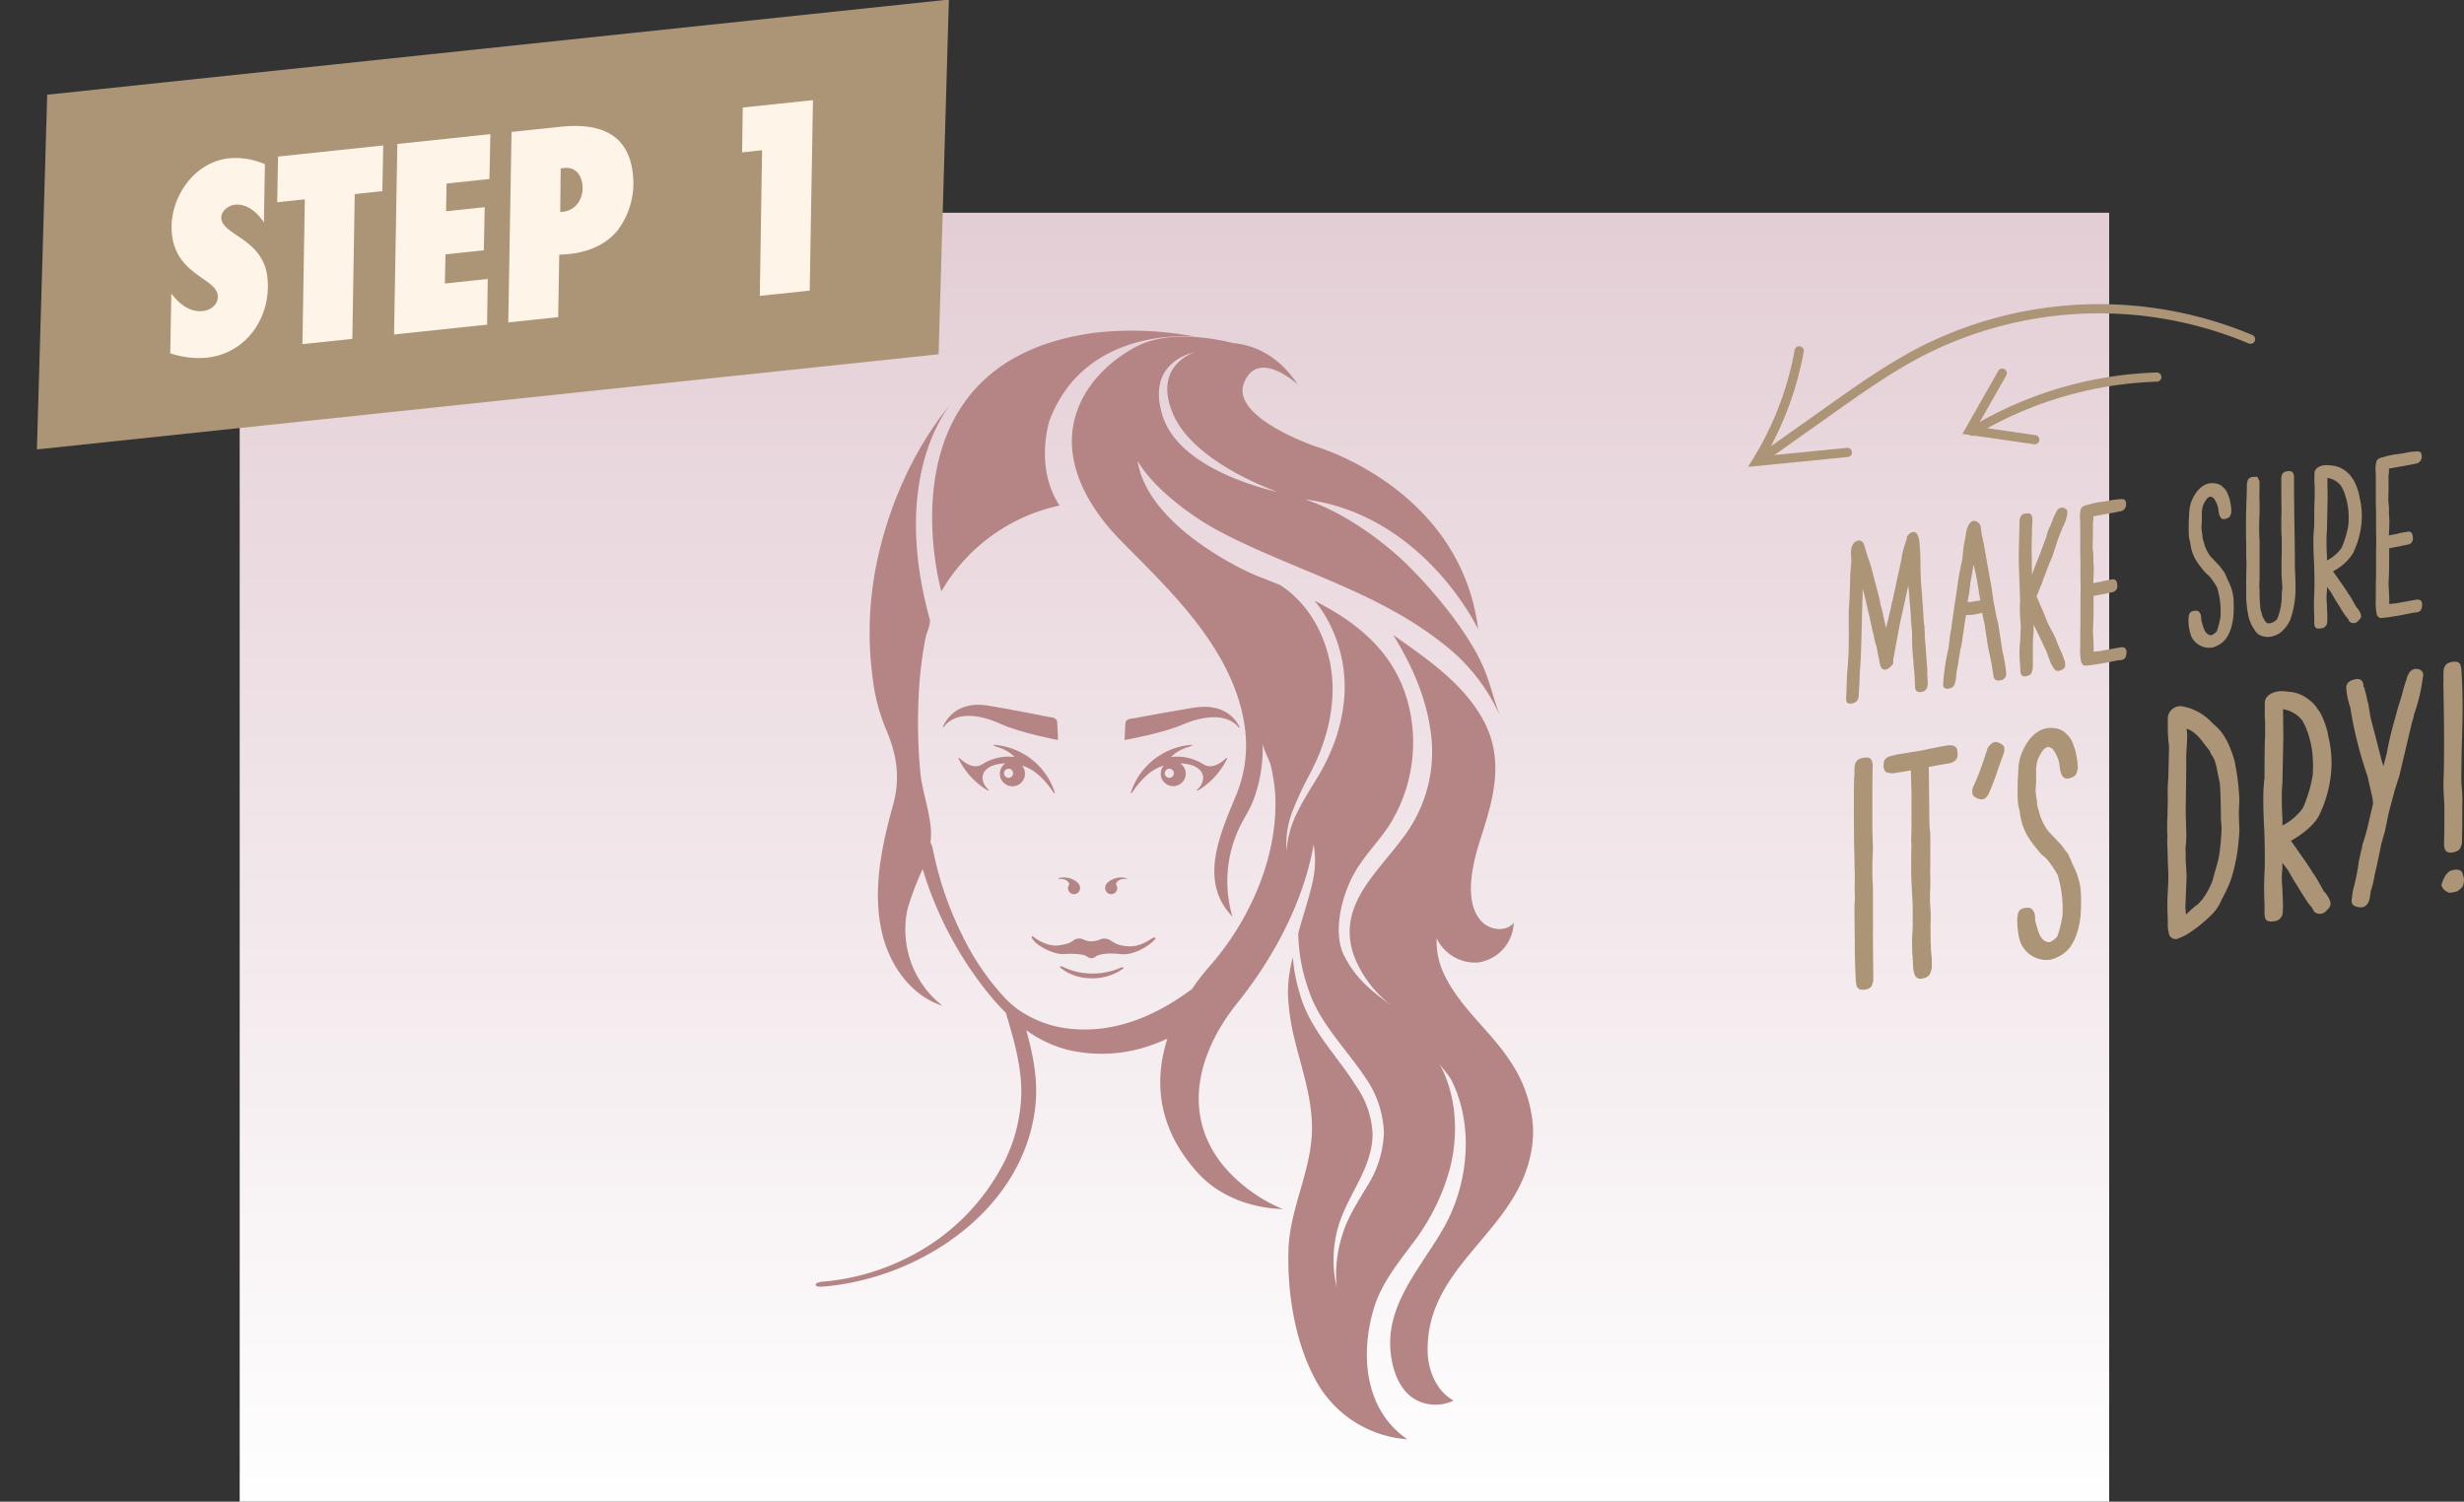 <svg xmlns="http://www.w3.org/2000/svg" xmlns:xlink="http://www.w3.org/1999/xlink" width="539.069" height="328.545" viewBox="0 0 539.069 328.545"><rect x="0" y="0" width="539.069" height="328.545" fill="#333333" stroke="none"/><defs><linearGradient id="a" x1="0.5" x2="0.5" y2="1" gradientUnits="objectBoundingBox"><stop offset="0" stop-color="#e4ced6"/><stop offset="1" stop-color="#fff"/></linearGradient><clipPath id="b"><rect width="156.965" height="242.569" fill="#b58585"/></clipPath><clipPath id="c"><rect width="156.63" height="150" transform="translate(0 0)" fill="#ac9477"/></clipPath></defs><g transform="translate(-198.56 -3626.455)"><rect width="409" height="282" transform="translate(251 3673)" opacity="0.998" fill="url(#a)"/><g transform="translate(367.086 3707.77)"><g transform="translate(9.914 -9)" clip-path="url(#b)"><path d="M52.617,102.806s.412.513.29-.076A15.164,15.164,0,0,0,40.229,92.477c-1-.127-1.061.029.387.513a8.313,8.313,0,0,1,3.533,2.1,10.614,10.614,0,0,0-6.727,1.385c-.605.357-2.251,1.69-5.323-1.129,0,0-.363-.256-.145.257a16.7,16.7,0,0,0,6.181,6.74c.173.1.657.167.076-.321s-2.55-3.336.952-4.985a8.979,8.979,0,0,1,2.942-.545,2.748,2.748,0,1,0,3.655.475A9.769,9.769,0,0,1,49.52,99.14a19.241,19.241,0,0,1,3.1,3.666m-9.85-3.161a.995.995,0,1,1,1.051-.935.995.995,0,0,1-1.051.935" transform="translate(-0.615 -1.782)" fill="#b58585"/><path d="M85.054,102.024c-.582.487-.1.426.076.321a16.692,16.692,0,0,0,6.181-6.74c.219-.513-.145-.257-.145-.257-3.073,2.819-4.717,1.486-5.322,1.129a10.614,10.614,0,0,0-6.727-1.385,8.31,8.31,0,0,1,3.532-2.1c1.449-.483,1.383-.64.387-.513A15.166,15.166,0,0,0,70.357,102.73c-.121.589.29.076.29.076a19.241,19.241,0,0,1,3.1-3.666,9.779,9.779,0,0,1,3.76-2.171,2.732,2.732,0,1,0,3.654-.475,8.979,8.979,0,0,1,2.942.545c3.5,1.649,1.534,4.5.953,4.985m-6.375-2.379a.995.995,0,1,1,1.051-.935.995.995,0,0,1-1.051.935" transform="translate(-1.356 -1.782)" fill="#b58585"/><path d="M66.523,122.3c-1.5.6-1.9,1.322-1.917,1.9a1.39,1.39,0,0,0-.015.146,1.318,1.318,0,0,0,.4.947.087.087,0,0,0,.018.014,1.316,1.316,0,0,0,1.907-1.809c.062-.226.412-1.235,2.295-1.183.333.009.065-.149.065-.149a4.573,4.573,0,0,0-2.755.132" transform="translate(-1.246 -2.353)" fill="#b58585"/><path d="M56.965,122.3a4.573,4.573,0,0,0-2.755-.132s-.268.158.065.149c1.883-.052,2.234.957,2.3,1.183a1.3,1.3,0,0,0-.317.848,1.318,1.318,0,0,0,2.223.961.054.054,0,0,0,.018-.014,1.318,1.318,0,0,0,.4-.947,1.391,1.391,0,0,0-.015-.146c-.018-.58-.421-1.3-1.917-1.9" transform="translate(-1.043 -2.353)" fill="#b58585"/><path d="M40.908,87.633c4.45,2.031,12.664,3.567,12.664,3.567s-.075-2.866-.172-3.953-1.644-1.058-1.644-1.058-5.677-1.157-13.23-2.487-9.662,3.781-10,4.269.051.346.051.346c2.7-3.472,7.88-2.715,12.331-.684" transform="translate(-0.547 -1.61)" fill="#b58585"/><path d="M93.93,88.479s.387.134.05-.327-2.442-5.266-10-4.009-13.231,2.351-13.231,2.351-1.547-.027-1.646,1-.173,3.719-.173,3.719,8.214-1.45,12.665-3.365,9.637-2.631,12.331.635" transform="translate(-1.329 -1.619)" fill="#b58585"/><path d="M67.878,142.1h0a15.176,15.176,0,0,1-7.142,1.283,14.319,14.319,0,0,1-5.694-1.49.593.593,0,0,0-.179-.051c-.186-.021-.345.044-.358.146a.143.143,0,0,0,.058.121v0a10.463,10.463,0,0,0,6.264,2.323,11.556,11.556,0,0,0,7.513-2.1h0a.156.156,0,0,0,.076-.132c-.011-.1-.171-.168-.356-.15a.558.558,0,0,0-.183.049" transform="translate(-1.051 -2.735)" fill="#b58585"/><path d="M61.365,136.221a3.416,3.416,0,0,1-1.713-.333,2.342,2.342,0,0,0-1.961-.083c-.907.507-.72.889-3.507,1.305-2.725.407-5.412-1.711-5.412-1.711-.675-.583-.705-.163-.369.355,1.086,1.679,4.854,3.41,6.79,3.273,2.036-.144,4.463.008,5.1.525a1.785,1.785,0,0,0,1.054.39h0a1.777,1.777,0,0,0,.824-.352c.646-.507,2.609-.889,5.428-.556,3.043.358,6.459-1.918,7.7-3.352,0,0,.021-.535-.773-.079-1.274.734-3.112,2.132-6.1,1.627a6.135,6.135,0,0,1-2.939-1.182,2.574,2.574,0,0,0-2.392-.2,4.413,4.413,0,0,1-1.737.379" transform="translate(-0.929 -2.605)" fill="#b58585"/><path d="M28.008,57.074a39.431,39.431,0,0,1,25.864-18.78c-5.6-8.546-2.171-18.672-2.171-18.672C59.657-1.3,83.523,1.354,83.523,1.354A72.9,72.9,0,0,0,61.72.471c-48.088,6.324-33.711,56.6-33.711,56.6" transform="translate(-0.501 0)" fill="#b58585"/><path d="M31.043,15.256a14.072,14.072,0,0,0-.971,1.167c.284-.344.563-.694.853-1.032q.057-.069.118-.135" transform="translate(-0.58 -0.294)" fill="#b58585"/><path d="M156.938,174.15a29.077,29.077,0,0,0-5.093-14.436c-4.228-6.405-10.376-11.144-13.945-18.054a16.8,16.8,0,0,1-2.035-8.648,9.38,9.38,0,0,0,9.069,5.279,9.116,9.116,0,0,0,7.8-8.7c-1.6,2.035-5.034,1.682-6.88-.135-4.382-4.313-1.976-13.3-.354-18.325,3-9.308,5.385-17.85.025-26.831-4.5-7.537-12.117-12.716-19.156-17.657,3.876,6.244,6.964,13.09,8.072,20.355a30.93,30.93,0,0,1-6.1,24.208c-5.842,7.874-14.37,14.855-10.55,25.665a24.953,24.953,0,0,0,9.393,11.678c-4.79-3.39-8.856-6.329-11.566-11.779-2.492-5.012-.586-12.583,1.875-17.348,2.089-4.042,5.327-7.162,7.836-10.88a33.993,33.993,0,0,0,4.932-23.973c-2.128-12.833-10.677-20.121-21.106-25.424a25.99,25.99,0,0,1,2.527,3.629,30.6,30.6,0,0,1,3.95,17.865,37.86,37.86,0,0,1-1.937,8.96,44.219,44.219,0,0,1-3.909,8.2l-.4.643c-.022.066-.035.127-.056.193,0-.029,0-.059-.009-.089-1.4,2.278-2.789,4.531-3.942,6.9a21.749,21.749,0,0,0-2.344,8.42,19.715,19.715,0,0,1,1.358-8.836,70.986,70.986,0,0,1,3.813-8.118c.218-.416.419-.84.625-1.261-.063-.3-.134-.6-.2-.906.07.29.157.578.222.87a43.157,43.157,0,0,0,2.647-6.73,35.424,35.424,0,0,0,1.539-8.44,29.6,29.6,0,0,0-3.66-16.354,25.023,25.023,0,0,0-5.275-6.533,21.155,21.155,0,0,0-2.5-1.852c-1.552-.64-3.121-1.261-4.693-1.866C92.821,52.26,72.627,42.5,70.44,28.563c4,6.772,13.1,12.848,17.659,15.266,16.162,8.569,34.381,13.044,48.951,24.557a40.846,40.846,0,0,1,12.786,16.187c-1.373-3.354-2.041-6.666-3.446-10.175-3.628-9.057-13.845-20.571-19.457-25.454-5.719-4.974-12.6-9.529-19.84-11.985C133.149,40.345,144.954,65.4,144.954,65.4c-3.863-30.774-35.287-39.916-35.287-39.916s-19-6.372-15.937-14.02,11.751.365,11.751.365C101.62,5.96,96.5,3.252,91.445,2.787,85.3,1.3,76.46.18,70.034,3.608c-5.85,3.122-11.511,8.513-13.36,15.771-2.6,10.214,3.577,19.949,9.942,26.442,4.909,5.009,9.954,9.9,14.455,15.289,6.1,7.3,11.456,15.9,12.792,25.485a28.408,28.408,0,0,1-1.738,14.773c-3.4,8.364-8.575,19.007-.942,26.867a27.357,27.357,0,0,1,1.772-19.941c.831-1.646,1.829-3.206,2.572-4.893a32.044,32.044,0,0,0,2.259-13.247c.026,1.345,1.6,3.9,1.9,5.456a45.053,45.053,0,0,1,.811,5.2c1.025,14.113-5.729,28.549-14.246,38.238a47.749,47.749,0,0,0-3.907,5.045c-7.575,5.657-16.45,9.6-26.126,8.737a23.99,23.99,0,0,1-11.461-3.941.634.634,0,0,0-.09-.056,20.791,20.791,0,0,1-3.192-2.714,55.721,55.721,0,0,1-9.44-13.872,74.872,74.872,0,0,1-6.409-18.852,4.967,4.967,0,0,0-.505-1.353c0-.025.012-.051.015-.078a14.953,14.953,0,0,0,.015-3.481c-.393-3.921-1.906-8.081-2.244-11.843A116.629,116.629,0,0,1,22.6,78.863a87.7,87.7,0,0,1,1.463-11.675c.17-.848,1.162-3.065.929-3.906-7.748-27.969,1.382-43.026,4.5-47.125-8.077,9.815-13.564,22.356-16.117,34.68a75.164,75.164,0,0,0-.931,24.939,41.81,41.81,0,0,0,2.962,11.514c2.4,5.549,3.164,10.717,1.519,16.613-2.481,8.9-4.511,18.527-2.443,27.728,1.6,7.113,6.327,13.922,13.277,16.124a21.1,21.1,0,0,1-7.605-21.327,63.955,63.955,0,0,1,3.264-8.592A79.879,79.879,0,0,0,38.544,145.97q1.5,1.774,3.123,3.375a.189.189,0,0,0,0,.112c1.676,5.648,3.383,11.415,3.328,17.364a35.082,35.082,0,0,1-3.559,14.77,47.253,47.253,0,0,1-22.066,21.633,50.014,50.014,0,0,1-17.789,4.89c-.32.026-1.631.2-1.575.716s1.428.383,1.691.362c21.352-1.763,44.058-16.946,46.4-39.718.574-5.585-.539-11.023-2.011-16.369a26.812,26.812,0,0,0,8.907,4.252A32.277,32.277,0,0,0,73.8,156.247c1.077-.38,2.125-.821,3.16-1.288-2.693,8.378-2.747,19.023,6.7,29.412,4.627,5.09,11.68,7.684,18.555,7.869a34.148,34.148,0,0,1-12.9-9.354c-9.446-11.412-5.577-25.147,2.946-35.732,7.63-9.478,14.48-21.889,16.688-34.678a20.518,20.518,0,0,1,.094,6.54c-.743,4.405-2.348,8.595-3.451,12.911a38.56,38.56,0,0,0,2.259,12.346c2.412,7.379,8.179,12.789,12.687,19.592a22.209,22.209,0,0,1,3.789,11.815,23.357,23.357,0,0,1-3.765,11.706c-2.028,3.446-4.171,6.681-5.287,10.386a28.479,28.479,0,0,0-1.283,11.567,26.553,26.553,0,0,1,0-11.923c.907-3.985,2.983-7.562,4.731-11.028,1.774-3.473,3.16-7.012,3.128-10.707a19.728,19.728,0,0,0-3.613-10.365c-3.951-6.434-10.192-12.319-12.362-20.384a36.641,36.641,0,0,1-1.469-7.786,29.775,29.775,0,0,0-1.073,8.034,48.8,48.8,0,0,0,1.382,9.646c1.609,6.719,4.057,13.39,3.868,20.393-.239,8.9-4.81,16.849-5.127,25.77-.346,9.74,1.533,21.3,6.571,29.768A24.733,24.733,0,0,0,129.466,242.6c-9.326-6.337-10.326-18.381-7.423-28.365,1.671-5.751,5.394-10.167,8.858-14.875a46.812,46.812,0,0,0,7.894-16.116c1.948-7.692,1.386-16.176-2.474-23.109.813,1.461,2.161,2.61,2.931,4.2,4.769,9.824,3.53,22.329-1.667,31.689-4.883,8.794-12.979,16.877-11.768,27.737.429,3.843,1.926,8.262,5.521,10.216a9.089,9.089,0,0,0,8.238.154c-3.734-2.038-5.6-6.517-5.679-10.769-.328-17.755,17.351-25.2,21.951-40.777.093-.317.185-.634.267-.954a26.625,26.625,0,0,0,.677-3.518,23.868,23.868,0,0,0,.146-3.954M82.909,4.784s-9.337,2.825-4.668,13.6S101.1,35.335,101.1,35.335,80.012,31.1,75.987,18.912,82.909,4.784,82.909,4.784" transform="translate(0 -0.026)" fill="#b58585"/></g></g><g transform="translate(425 3801)"><g transform="translate(156 -108)" clip-path="url(#c)"><path d="M20.943,53.615c-.752,1.062-2.638,2.546-3.016-.643-.09-.645-.28-1.229-.376-1.872l-.044-.368v.141l-.189-1.005a15.428,15.428,0,0,1-.611-2.443c-.1-.364-.237-.953-.33-1.313l-.567-2.642c-.187-.818-.424-1.719-.613-2.632v.046l-.284-1.273-.609-2.4-.189,6.578c0,1.13-.095,3.217-.095,4.347l-.141,4.074c-.048.857-.1,1.854-.189,2.761-.048.857-.095,1.759-.095,2.512l-.189,3.091A1.6,1.6,0,0,1,11.9,62.28c-1.363.314-1.223-.887-1.223-1.076v-.515a2.381,2.381,0,0,0,.046-.245v-.235c.046-1.657.095-3.642.235-5.313,0-.376.095-.816.095-1.239.095-1.524.189-3,.189-4.46v-.845c0-.565.048-1.327,0-1.838v-4.1a7.3,7.3,0,0,1,.048-1c0-.284.046-.525.046-.76l.092-1.757c0-.519.048-1.14.048-1.611.046-1.044.092-2.182.092-3.171l.1-1.428a9.143,9.143,0,0,0,.092-1,8.355,8.355,0,0,0,0-1.554v.048a6.753,6.753,0,0,1,0-1.367c0-.189.048-.384.048-.479a4.326,4.326,0,0,1,.376-.907c.708-1.009,2.025-1.128,2.4.129l.943,3.05a17.785,17.785,0,0,1,.708,2.194l1.79,6.871v-.048l.095.692.095.456a17.42,17.42,0,0,1,.565,2.264c.189.865.422,1.908.66,2.813a7.649,7.649,0,0,1,.33-1.56l.754-3.229a2.282,2.282,0,0,1,.141-.684l.189-.784,1.977-9.125v-.282l.141-.684a21.961,21.961,0,0,1,.943-3.073c0-.235.046-.525.046-.619l.567-.7c1.365-.786,1.788-.006,2.117,1.4a50.59,50.59,0,0,1,.284,5.982l.046,1.689c.048,1.215.143,2.944.284,4.144l.095,1.54c.092.784.143,1.86.189,2.654l.095,1.868c.046.181.092.738.139.826l.1,1.914v.849l.141,1.436.424,5.819a2.783,2.783,0,0,0,0,.895c0,.33.048.935.048,1.265,0,.095.044.183.044.277v-.143c0,1.647-.471,2-1.225,2.222-.989.253-1.506-.181-1.552-.927l-.095-2.1c0-.235-.048-.513-.048-.7a4.855,4.855,0,0,0-.048-.839,20.185,20.185,0,0,1-.187-2.371,39.22,39.22,0,0,1-.282-4.193V46.682l-.048-.227v-.235c-.141-1.343-.235-3.26-.33-4.611l-.187-2.087L24.287,36.5c-.33,1.325-.611,2.642-.847,3.764l-.9,4.052-.187.879L21.18,51.6a1.274,1.274,0,0,1-.1.487,3.818,3.818,0,0,0-.092.579Z" transform="translate(10.787 25.065)" fill="#ac9477"/><path d="M30.532,31.01c.095.645.235,1.142.284,1.653l.471,2.606L31.8,38.06l.473,3.362v-.046l.658,3.424v-.046l.33,1.265.426,2.757.424,2.759.139.824a30.422,30.422,0,0,1,.708,4.032,1.692,1.692,0,0,1,.046.46,1.394,1.394,0,0,1-1.317,1.627,1.1,1.1,0,0,1-1.414-.668L31.8,54.732l-.658-3.1-.284-1.6c0-.143-.046-.231-.046-.324v-.095c-.143-.967-.378-2.2-.471-3.221-.237-1.136-.378-1.492-.567-2.687-.613.145-1.176.284-1.743.376a9.175,9.175,0,0,1-1.223.1,1.962,1.962,0,0,1-.565,0c-.143.963-.33,1.794-.426,2.753l-.33,2.123a14.675,14.675,0,0,1-.563,2.918v.33l-.141.635-.33,2.266v-.046c-.143.728-.284,1.412-.284,1.412l-.095.957v.33c-.235,1.261-.332,2.172-1.506,2.409-.754.169-1.508.006-1.321-1.249.048-.243-.046-.46.048-.712v-.095A52.482,52.482,0,0,1,22.476,51.1l-.046.1.284-2.447.33-1.844c0-.141.046-.384.046-.525l.517-3.616.567-3.718c.141-1.013.328-2.22.471-3.28.092-.533.284-1.317.519-2.672l.282-1.178.1-1.19a30.085,30.085,0,0,1,.609-3.821c.1-1.192.521-3.05,1.743-3.342A1.7,1.7,0,0,1,29.4,24.694l.235,1.657.471,2.28.424,2.333Zm-1.508,8.064-.046-.416c-.189-1.054-.376-2.294-.613-3.388l-.471-2.136-.706,4.022L26.9,39.51c-.092.531-.092.342-.33,1.842.284-.046.426.026.66-.012L29.355,41Z" transform="translate(21.453 23.82)" fill="#ac9477"/><path d="M35.311,53.143a12.388,12.388,0,0,1-.754-1.575l.095.125-.424-.778-.567-1.18-.941-2.013c0,.987-.046,2.031-.141,2.988,0,.328-.048.666-.048,1v5.182a2.805,2.805,0,0,1-.141.917c-.187.738-.284.941-1.225,1.186-.895.239-1.271-.217-1.365-.955,0-.611-.046-1.263-.1-1.824-.046-.746-.09-1.587-.09-2.339a20.187,20.187,0,0,1,.141-2.469v.09l.141-3.318a12.19,12.19,0,0,0-.095-1.3,13.29,13.29,0,0,1-.046-1.359,4.674,4.674,0,0,1-.05-.887,14.391,14.391,0,0,1,.05-2.035l-.284-7.818c-.046-1.641,0-3.768.046-5.423.046-1.281.1-3.266.1-4.49.233-.837.376-1.333,1.412-1.452,1.082-.129,1.365.3,1.414,1.325v.189c0,.33-.048.808-.048,1.138a8.332,8.332,0,0,0-.046,1.044l-.095,4.255c0,.517.046.981.046,1.406v1.552l.048,2.489c.706-1.951,1.084-3,1.46-3.768l1.317-3.557a9.74,9.74,0,0,0,.473-1.394,9.3,9.3,0,0,1,.849-2.162c.187-.5.517-1.263.66-1.755l.233-.462a.891.891,0,0,0,.1-.157c.471-1.112,1.036-1.721,2.025-1.267.754.348.565.567.613,1.219A9.625,9.625,0,0,1,38.985,26.6l-.143.4c-.141.352-.328.855-.611,1.512l-.235.65c-.237.744-.754,2.288-.991,3.034A14.2,14.2,0,0,1,36.3,34a3.815,3.815,0,0,1-.189.408l-.941,2.506a14.244,14.244,0,0,0-.519,1.4c-.284.8-.662,1.566-.941,2.365v.048l-.378.814.8,1.848.235.527.66,1.542.235.575c0,.046.048.086.048.181a27.871,27.871,0,0,0,1.46,3.061,12.509,12.509,0,0,1,.8,1.613l.235.67.941,2.2.143.259.282.8a5.4,5.4,0,0,1,.424,1.343c-.048.668.189,1.005-.658,1.426-.9.475-1.508.384-1.981-.531l-.517-.9L35.5,53.581Z" transform="translate(29.77 22.373)" fill="#ac9477"/><path d="M46.206,22.453a1.477,1.477,0,0,1-1.321,1.438l-1.084.221-4.758.863A4.921,4.921,0,0,1,39,26.159a2.51,2.51,0,0,0-.048.571V29.18c0,.565,0,1.178-.046,1.8v.141a9.919,9.919,0,0,0,.046,1.357,9.617,9.617,0,0,1,.093,1.587v.473c0,.328.1,1.536.1,2.055s-.048,1.184-.048,1.749a11.471,11.471,0,0,0-.048,1.235l.1-.016,1.743-.328c.141-.022.141-.07.235-.086.66-.153,1.79-.336,2.26-.41.754.066.849.712.895,1.313A1.327,1.327,0,0,1,43.1,41.6c-.284.046-.989.207-1.792.384-.706.115-1.6.306-2.214.4v.8c0,2.214,0,4.569-.141,6.853v.33c0,.141.048.273.048.368,0,.473.044.841.044,1.219a23.139,23.139,0,0,1,.048,2.628l1.365-.125,4.665-.847c.422.026,1.13.006,1.176.941,0,1.647-.611,1.842-1.6,1.906-.66.058-1.367.267-2.119.388-.754.169-1.838.344-2.544.458a23.593,23.593,0,0,1-2.592.324c-.563.09-.66-.177-1.036-.633a12.979,12.979,0,0,1-.235-3.543V51.2c0-.66,0-1.082.048-2.6V43.374c0-.849.046-1.846.046-3.117-.046-.557-.046-3.618-.046-5.031v-.989c0-.565-.048-.933-.048-1.265V26.189a8.272,8.272,0,0,1,.048-2.409c.141-.635.187-.877,1.13-1.217l.66-.153a14.907,14.907,0,0,1,2.874-.605c.282-.046,1.552-.2,1.838-.3a12.882,12.882,0,0,1,2.684-.292c.8.014.8.812.8,1.237" transform="translate(36.491 21.444)" fill="#ac9477"/><path d="M54.238,51.553a19.657,19.657,0,0,0,.708-3.034v-.235a18.221,18.221,0,0,0-.754-5.954,16.527,16.527,0,0,0-1.6-2.379c0-.046-.143-.119-.143-.119-.048-.135-.378-.364-.66-.6a10.92,10.92,0,0,1-.849-.991,14.887,14.887,0,0,1-1.506-2.113,9.338,9.338,0,0,1-1.13-3.632,11.547,11.547,0,0,1-.284-1.367,19.782,19.782,0,0,1-.046-2.395v-.611c0-.424.046-1.09.094-1.711v-.376a8.818,8.818,0,0,1,.424-2.377c1.084-2.813,2.685-3.919,4-4.13a4.077,4.077,0,0,1,2.027.191,2.558,2.558,0,0,1,1.034.726l-.093-.078.284.235a3.768,3.768,0,0,1,.893,1.6,4.436,4.436,0,0,1,.38,1.211l.092.5.095.5.092.975v.517c-.187.36-.092,1.052-1.082,1.305-1.365.6-1.649-.913-1.743-1.884a4.913,4.913,0,0,0-.565-1.8,3.939,3.939,0,0,0-.519-.808c-.328-.183-.565-.334-.706-.31a2.228,2.228,0,0,0-.662.388,7.98,7.98,0,0,0-.939,1.611,1.427,1.427,0,0,0-.048.243,5.412,5.412,0,0,0-.189,1.679v1.414l-.092,1.522.046.414c.046.275.095.788.141,1.015l.048.086a2.769,2.769,0,0,0,.095.975l.282.987a8.218,8.218,0,0,0,1.46,2.874l.1.08,1.93,2.045-.048-.04.378.5.33.465.187.205a2.6,2.6,0,0,1,.282.567l.237.481.189.535a12.02,12.02,0,0,1,1.271,3.515,15.408,15.408,0,0,1,.141,2.192c0,.658,0,1.412-.046,1.987-.094,1.8-.708,4.633-2.26,6.016a5.806,5.806,0,0,1-2.4,1.281,4.342,4.342,0,0,1-4.43-2.158v.048a9.929,9.929,0,0,1-.754-4.356c0-.095.05-.243.05-.336.094-.816.422-1.152,1.317-1.249.849-.088.989.263,1.273.736a4.646,4.646,0,0,1,.141,1.249,1.991,1.991,0,0,0,.141.5l.095.454-.046-.273c.374,1.492.847,2.689,2.071,2.68a3.712,3.712,0,0,0,1.132-.843Z" transform="translate(48.432 19.687)" fill="#ac9477"/><path d="M63.217,18.193c1.082-.127,1.317.211,1.462,1.082,0,3.533.044,7.3.09,10.772.05,2.017.095,5.966.095,7.943,0,.754,0,1.462.048,2.254.048,1.03.095,2.105.095,3.139a20.814,20.814,0,0,1-1.13,7.247,7.6,7.6,0,0,1-2.214,2.9,5.172,5.172,0,0,1-2.121.859,3.939,3.939,0,0,1-2.4-.364,2.9,2.9,0,0,1-1.086-1.1l.05.038a8.527,8.527,0,0,1-1.319-2.707,22.8,22.8,0,0,1-.567-5.562V43.664c0-.66-.044-1.454,0-2.121,0-.847.048-1.985.048-2.785a9.065,9.065,0,0,0-.048-1.593v-3.3l-.044-1.311V31.05c0-1.508,0-3.157.044-4.673.048-1.7.143-3.553.143-5.25.141-1.1.284-1.645,1.649-1.723.895-.1.8.388.941.645a1.342,1.342,0,0,1,.189.82l-.048,3.067c.048.513.048,1.456.048,2.065v1.273c0,.378-.048.808-.048,1.233-.044.9-.044,1.8-.044,2.739,0,.706.044,1.357.092,2.2v8.621c0,.141-.048.336-.048.477v1.084c0,.189.048.324.048.416a36.034,36.034,0,0,0,.187,4.162c0,.141.05.275.05.368l.092.316a3.435,3.435,0,0,1,.235.81l-.046-.135a2.958,2.958,0,0,0,.282.66,3.938,3.938,0,0,0,.8,1.19,1.835,1.835,0,0,0,.849.006,3.551,3.551,0,0,0,1.273-.724l.187-.314a13.769,13.769,0,0,0,.943-5.522l.141-1.106v-.095c0-.095-.046-.275-.046-.463,0-.235-.048-.652-.048-1.028-.046-.605-.095-1.353-.095-1.87v-1.46c0-1.084,0-1.93.048-2.5V32.8a26.858,26.858,0,0,1-.095-2.857c0-.943,0-1.977.046-3.022-.046-1.969-.046-5.172-.046-7.01,0-.987.282-1.6,1.319-1.719" transform="translate(54.762 18.364)" fill="#ac9477"/><path d="M63.485,17.625a3.114,3.114,0,0,1,1.319-.072c.33-.006.7.076.987.076a5.746,5.746,0,0,1,3.061,1.438,4.255,4.255,0,0,1,1.086,1.239c.093.076.235.338.33.416a12.6,12.6,0,0,1,1.365,3.971,17.6,17.6,0,0,1,.473,3.881c0,.611-.05,1.327-.1,1.8A19.141,19.141,0,0,1,70.125,36.9a11.4,11.4,0,0,1-4.333,3.855l.754,1.056.376.551,1.367,1.949.752,1.148-.046.008a10.853,10.853,0,0,1,1.084,1.663l.66,1.164a1.07,1.07,0,0,0,.374.5,6.751,6.751,0,0,1,.664,1.072c.33.7.187,1.146-.473,1.725a1.291,1.291,0,0,1-1.932.121l-.33-.605-.28-.332-.332-.416c-.706-1.064-1.225-1.924-1.93-3.081v.048l-1.132-1.938.048.038-.754-1.007-.187-.251v.8c-.05.571-.095,1.052-.095,1.522,0,.613.044,1.124.095,1.681,0,.752.093,1.963.093,3.046a1.252,1.252,0,0,0-.046.43,1.436,1.436,0,0,1-1.414,1.595c-1.084.175-1.367-.205-1.414-1.138V50.693c0-.376-.046-.841-.046-1.452-.048-1.168,0-2.5.046-3.634.046-.9.046-1.657.046-2.459,0-1.458-.046-2.912-.093-4.364,0-.282-.048-.509-.048-.792-.046-.983-.092-2.433-.092-3.424a24.677,24.677,0,0,1,.092-2.652,5.012,5.012,0,0,1,.095-.863v-.048c0-1.6,0-3.672.046-5.564,0-.235.05-.762.05-1.044V22.278a16.4,16.4,0,0,1-.05-2.206v-.754c0-1.082,1.178-1.6,1.745-1.693m1.082,2.7.046,4.418-.139,7.135a1.262,1.262,0,0,0-.05.338c0,.378-.044.857-.044,1.184v1.7c0,.141.044,1.309.095,2.339v.943A8.828,8.828,0,0,0,67.627,35.7a20.208,20.208,0,0,0,1.556-5.244c0-.284.048-1.09.048-1.42,0-.378-.048-.794-.048-1.219a14.836,14.836,0,0,0-1.176-4.9c-.1-.221-.332-.605-.424-.826a4.687,4.687,0,0,0-3.016-1.774m1.225-2.695a.152.152,0,0,0,.141.024c-.046.008-.095-.03-.141-.024" transform="translate(62.174 17.694)" fill="#ac9477"/><path d="M78.369,17.263A1.479,1.479,0,0,1,77.048,18.7l-1.084.223-4.758.861a4.807,4.807,0,0,1-.046,1.184,2.633,2.633,0,0,0-.046.573v2.449c0,.565,0,1.178-.046,1.8v.143a9.9,9.9,0,0,0,.046,1.355,9.89,9.89,0,0,1,.093,1.589v.471c0,.328.095,1.538.095,2.057s-.046,1.184-.046,1.749a11.437,11.437,0,0,0-.048,1.233l.095-.016,1.745-.328c.141-.022.141-.068.235-.084.66-.153,1.788-.336,2.26-.412.754.066.849.712.893,1.315a1.325,1.325,0,0,1-1.176,1.556c-.282.046-.987.207-1.79.382-.706.115-1.6.306-2.214.406v.8c0,2.214,0,4.567-.141,6.851v.33c0,.141.046.273.046.368,0,.473.046.843.046,1.219a23.651,23.651,0,0,1,.048,2.63l1.365-.127,4.665-.847c.422.026,1.128.006,1.176.941,0,1.649-.613,1.842-1.6,1.906-.66.058-1.367.267-2.119.388-.756.169-1.838.344-2.544.458a23.172,23.172,0,0,1-2.592.324c-.565.09-.66-.177-1.036-.633a12.979,12.979,0,0,1-.235-3.543v-2.26c0-.66,0-1.082.046-2.6V38.186c0-.849.048-1.846.048-3.117-.048-.557-.048-3.62-.048-5.033v-.987c0-.565-.046-.935-.046-1.265V21a8.333,8.333,0,0,1,.046-2.409c.143-.635.189-.877,1.132-1.219l.66-.153a15.059,15.059,0,0,1,2.874-.605c.282-.046,1.552-.2,1.838-.3a12.748,12.748,0,0,1,2.684-.292c.8.012.8.81.8,1.235" transform="translate(69.003 16.199)" fill="#ac9477"/><path d="M11.642,51.892c0-1.194.332-2.242,1.792-2.477,1.593-.257,1.924.018,2.19,1.371-.066,2.6-.066,5.586-.066,8.106V65.2c0,.728.066,1.45.066,2.113,0,.6.066,1.118.066,1.715s-.066,1.339-.066,2c-.066.871-.066,1.6-.066,2.4,0,1.062,0,2.192.066,3.242.066,1.118.066,2.246.066,3.374v8.894c0,2.92.068,6.161.068,9.081-.2,1.227-.467,1.932-1.86,2.093-1.327.149-1.792-.31-1.924-1.548a3.675,3.675,0,0,1-.066-.786c-.133-2.833-.2-5.411-.2-8.066l-.066-5.3V81.625a20.743,20.743,0,0,0,.066-2.865c-.066-.983,0-2.057,0-2.986V74.446c-.066-.784-.066-2.51-.066-3.107-.131-3.165-.131-8.739-.131-11.86V58.287c0-1.727,0-3.718.131-5.53Z" transform="translate(11.636 49.863)" fill="#ac9477"/><path d="M29.477,47.986c1,.173,1.394.374,1.462,1.822.066,1.383-.73,1.977-2.19,2.212l-1.659.269-2.457.46.133,12.256c0,.465.066,1.12.133,1.707a15.933,15.933,0,0,1,.068,1.844v5.178c0,.931-.068,1.8,0,2.654v2.192c0,.6-.068,1.2-.068,1.87v1.723c0,.462.068.718.068,1.184a32.464,32.464,0,0,1,.066,3.571c-.066.81,0,1.462,0,2.258v1.194a10.387,10.387,0,0,0,.064,1.45,9.651,9.651,0,0,0,.066,1.516c0,.2.066.519.066.718a.92.92,0,0,0,.066.388v2.256c-.33,1.381-.465,2-2.059,2.325-1.723.346-1.989-1.209-2.055-3.252V95.45a6.663,6.663,0,0,1-.066-1.251c0-.2-.066-.187-.066-.386-.068-.788-.068-2.049-.068-2.91,0-1,.068-2,.135-3.008V84.379c0-.865,0-1.661-.066-2.445l-.2-4.082c-.066-.853-.066-2.113-.066-2.978,0-1.327,0-3.782.066-5.12,0-.2-.066-.521-.066-.786v-.861c.066-1.142.066-2.335.066-3.531V58.8l-.131-5.289-3.986.641c-1.194-.139-1.991-.074-1.991-1.8,0-1.4.664-1.9,2.59-2.212.066-.01.066-.076.131-.086l4.183-.674c.929-.151,1.659-.267,2.588-.485,1.394-.292,3.185-.647,4.579-.871Z" transform="translate(14.903 48.507)" fill="#ac9477"/><path d="M31.27,50.128l-1.194,3.31a54.226,54.226,0,0,1-1.991,5.3c-.6,1.357-1.394,1.818-2.723,1.168-1.128-.547-1-1.1-.927-2.107a50.365,50.365,0,0,0,2.323-5.815l1.062-3.159c.728-.847,1.325-1.54,2.453-.993s1.2.8,1.128,1.876Z" transform="translate(24.656 48.154)" fill="#ac9477"/><path d="M38.2,91.307a27.7,27.7,0,0,0,1-4.277V86.7a25.586,25.586,0,0,0-1.064-8.389,23.065,23.065,0,0,0-2.256-3.352c0-.066-.2-.169-.2-.169-.066-.187-.531-.511-.929-.845a14.735,14.735,0,0,1-1.194-1.4,20.785,20.785,0,0,1-2.125-2.978,13.193,13.193,0,0,1-1.591-5.116,16.117,16.117,0,0,1-.4-1.926,29.023,29.023,0,0,1-.066-3.376v-.863c0-.6.066-1.536.135-2.411v-.531a12.514,12.514,0,0,1,.6-3.348c1.524-3.963,3.782-5.52,5.64-5.819a5.8,5.8,0,0,1,2.855.267,3.631,3.631,0,0,1,1.458,1.028l-.133-.111.4.334a5.288,5.288,0,0,1,1.259,2.252,6.223,6.223,0,0,1,.531,1.705l.135.71.133.708.133,1.371v.73c-.265.509-.133,1.484-1.528,1.838-1.924.843-2.323-1.283-2.455-2.654a6.974,6.974,0,0,0-.794-2.528A5.773,5.773,0,0,0,37,50.684c-.465-.255-.8-.471-.993-.438a3.1,3.1,0,0,0-.931.551,11.093,11.093,0,0,0-1.327,2.268,1.99,1.99,0,0,0-.068.344,7.677,7.677,0,0,0-.263,2.367v1.991l-.133,2.146.066.585c.066.388.133,1.108.2,1.43l.066.121a3.861,3.861,0,0,0,.133,1.371l.4,1.4a11.612,11.612,0,0,0,2.057,4.048l.133.113,2.721,2.878-.066-.054.531.708.467.658.265.288a3.857,3.857,0,0,1,.4.8l.332.672.267.756a16.837,16.837,0,0,1,1.79,4.953,21.469,21.469,0,0,1,.2,3.089c0,.927,0,1.991-.064,2.8-.135,2.544-1,6.531-3.185,8.478A8.177,8.177,0,0,1,36.6,96.807a6.1,6.1,0,0,1-6.238-3.04v.066c-1.062-1.82-1.128-5.461-1.062-6.135,0-.133.064-.344.064-.477.135-1.15.6-1.623,1.86-1.757,1.194-.127,1.394.37,1.792,1.036a6.531,6.531,0,0,1,.2,1.76,2.657,2.657,0,0,0,.2.7l.133.641-.066-.388c.531,2.107,1.194,3.79,2.92,3.776A5.181,5.181,0,0,0,38,91.8Z" transform="translate(29.605 46.605)" fill="#ac9477"/><path d="M48.251,94.469a1.509,1.509,0,0,1-2.321-1.283l-.133-.509v.131c-.066-.718-.066-1.516-.066-2.31,0-.664-.066-1.383-.066-2.113a38.305,38.305,0,0,1,.066-3.927c.066-1.271.131-2.61.131-3.871l-.131-3.163c0-.865-.066-1.782-.066-2.578a18.068,18.068,0,0,1,0-2.721,15.471,15.471,0,0,1-.068-1.784c0-.664,0-1.79.068-2.4,0-1.261.066-2.735.066-4.128a35.571,35.571,0,0,1,.066-3.724c0-.267.064-.81.064-1.076L46,52.823a13.285,13.285,0,0,0-.133-1.506c-.064-.851-.131-1.836-.131-2.63V46.229a2.784,2.784,0,0,1,2.984-2.473l.4.07,1.13.28A11.884,11.884,0,0,1,55.155,47.1c.066.119.2.167.533.511l.662.623c2.123,1.912,3.256,4.915,4.05,7.708l.068.456a49.689,49.689,0,0,1,.927,8.277,28.064,28.064,0,0,0-.066,4.126c0,.664.066,1.182.066,1.848a20.267,20.267,0,0,1-.135,2.144,37.506,37.506,0,0,1-1.79,9.117,30.745,30.745,0,0,1-1.792,3.873L57.546,86a9.793,9.793,0,0,1-2.258,3.418,31.962,31.962,0,0,1-5.178,4.152,10.021,10.021,0,0,1-2.19,1.018Zm1.464-20.676a9.019,9.019,0,0,0-.068,1.868c0,.931,0,1.991.068,2.843s.129,1.9.129,2.767l-.263,6.413c0,.4.066.654.066.983,0,.267.068.456.068.656a9.541,9.541,0,0,0,.861-.8,17.646,17.646,0,0,1,1.794-1.482c.2-.167.6-.694.8-.861a16.3,16.3,0,0,0,2.389-4.368l.133-.551.6-2.154a23.278,23.278,0,0,0,.662-2.628,48.168,48.168,0,0,0,.533-5.992c0-.6-.068-1.184-.133-1.9,0-2.654-.068-5.035-.2-7.667l-.064-.452c-.135-.641-.334-1.538-.465-2.182a18.031,18.031,0,0,0-.664-2.747l-.467-.919v.064a4.5,4.5,0,0,1-.6-1.164l-1.79-2.3a9.613,9.613,0,0,0-1.926-1.88,1.817,1.817,0,0,1-.4-.267l-.4-.2-.533-.179.137,1.239c0,1.06-.068,2.2-.137,3.274a26.826,26.826,0,0,0-.064,3.2l-.133,10.575.133,4.557c0,.8,0,1.528-.064,2.268" transform="translate(46.092 44.203)" fill="#ac9477"/><path d="M58.845,42.266a4.438,4.438,0,0,1,1.858-.1c.465-.008,1,.107,1.4.109A8.167,8.167,0,0,1,66.414,44.3a6,6,0,0,1,1.522,1.743c.135.111.332.477.465.587a17.755,17.755,0,0,1,1.926,5.6,24.69,24.69,0,0,1,.662,5.468c0,.865-.064,1.872-.133,2.546A26.958,26.958,0,0,1,68.2,69.427c-1.2,2.186-3.784,4.128-6.1,5.431l1.062,1.488.531.776,1.922,2.743,1.062,1.623-.064.01a15.258,15.258,0,0,1,1.524,2.343l.933,1.639a1.452,1.452,0,0,0,.531.714,9.273,9.273,0,0,1,.925,1.51c.465.985.267,1.615-.662,2.429a1.818,1.818,0,0,1-2.721.173l-.467-.855-.4-.469-.463-.587c-1-1.5-1.727-2.707-2.723-4.339v.066L61.5,81.392l.064.056L60.5,80.026l-.265-.354V80.8c-.064.806-.131,1.48-.131,2.146,0,.863.066,1.583.131,2.367,0,1.064.135,2.767.135,4.293a1.734,1.734,0,0,0-.066.607,2.02,2.02,0,0,1-1.989,2.246c-1.53.245-1.926-.288-1.993-1.6V88.864c0-.531-.068-1.182-.068-2.047-.066-1.647,0-3.517.068-5.122.066-1.269.066-2.333.066-3.459,0-2.059-.066-4.106-.135-6.151,0-.4-.066-.72-.066-1.118-.066-1.383-.131-3.431-.131-4.824a34.684,34.684,0,0,1,.131-3.738,6.763,6.763,0,0,1,.135-1.217v-.066c0-2.256,0-5.176.066-7.84,0-.332.064-1.076.064-1.472V48.826a24.112,24.112,0,0,1-.064-3.111V44.653c0-1.526,1.661-2.256,2.455-2.387m1.526,3.8.066,6.226-.2,10.054a1.909,1.909,0,0,0-.064.477c0,.529-.066,1.2-.066,1.671v2.389c0,.2.066,1.846.131,3.3v1.327a12.475,12.475,0,0,0,4.448-3.768,28.581,28.581,0,0,0,2.192-7.392c0-.4.064-1.534.064-2,0-.531-.064-1.118-.064-1.713a20.8,20.8,0,0,0-1.661-6.9c-.133-.31-.467-.857-.6-1.166a6.6,6.6,0,0,0-4.247-2.5m1.727-3.8a.225.225,0,0,0,.2.036c-.068.008-.135-.046-.2-.036" transform="translate(56.667 42.553)" fill="#ac9477"/><path d="M78.327,41.818l.068-.344c.529-1.412,1.327-2,2.453-1.723a1.277,1.277,0,0,1,1,1.7A37.861,37.861,0,0,1,79.855,49.8v.265a.546.546,0,0,0-.068.275l-.33,1.05-2.789,11.8-.929,2.869L74.545,70.5c-.2.83-.465,1.936-.664,3.161a1.745,1.745,0,0,0-.133.551l-.2.963-.794,2.781c0,.066-1.064,5.351-1.4,6.531l-.2,1.094c-.133.551-.2,1.1-.467,1.934l-.265.841v.129l-.2,1.361c-.265,1.3-1,2.286-2.588,1.945-1.261-.261-1.593-.806-1.261-2.321a10.752,10.752,0,0,1,.4-2.188,45.35,45.35,0,0,0,1.06-5.48,11.416,11.416,0,0,1,.265-1.17l.2-.963.265-.971a2.128,2.128,0,0,1,.2-.961l.2-.629a50.458,50.458,0,0,0,1.261-4.915v.133a6.412,6.412,0,0,0,.131-.686l.6-2.485-.133-1.172c-.33-1.54-.732-3.2-1.064-4.742a89.274,89.274,0,0,1-3.714-14.6l-.066-.519a6.909,6.909,0,0,1-.332-1.074,12.4,12.4,0,0,1-.531-2.9c-.265-1.285.794-1.922,1.659-2.127,1.194-.324,1.792.042,2.057,1a1.525,1.525,0,0,0,.265.951l.066.39a17.058,17.058,0,0,1,.531,2.236l.265.953a2.376,2.376,0,0,1,.066.654,12.241,12.241,0,0,1,.265,1.548l.265,1.219.929,3.5L72.819,59.7l.4,1.263.73-2.839A71.343,71.343,0,0,1,75.739,50.6c.2-.694.467-1.866.73-2.64l.865-2.793a25.036,25.036,0,0,1,.993-3.346m-.064.342L78.2,42.3c0-.066.066-.076.066-.143" transform="translate(65.787 40.114)" fill="#ac9477"/><path d="M80.142,85.63a.283.283,0,0,1,.066.187,2.148,2.148,0,0,1,.131,1.307c-.066,1.072-.6,1.357-1.394,2.015,0,0-.794.2-1.06.239l-.6.1a2.487,2.487,0,0,1-1.86-1.693s.73-2.837,2.256-3.217c1.526-.442,2.391.014,2.457,1.066m-2.19-46.7c1.46-.171,1.659.4,1.856,1.558.2,3.02.267,6.063.267,8.717,0,2.325-.068,4.591-.133,6.859-.066,2.134-.135,6.193-.135,8.45,0,.929.068,1.713.135,2.5a29.647,29.647,0,0,1,.064,3.439v3.782c0,1.327-.064,2.934-.064,4.259-.267,1.239-.4,1.721-1.792,2.081-1.462.37-2.125-.255-2.125-1.782,0-1.327.066-2.664.066-3.992V70.951c0-.929-.066-1.914-.131-2.9s-.066-1.981-.066-2.974c.131-2.546.131-6.395.131-8.983,0-3.782-.064-7.555-.131-11.327a16.872,16.872,0,0,1,0-1.86V41.516c0-1.593.462-2.4,2.057-2.588" transform="translate(76.248 39.32)" fill="#ac9477"/><path d="M1.623,35.273a1.005,1.005,0,0,1-.583-1.826L16.948,22.182c6.266-4.436,12.745-9.023,19.7-12.634a86.6,86.6,0,0,1,73.046-2.8,1.005,1.005,0,1,1-.788,1.85,84.582,84.582,0,0,0-71.331,2.731c-6.839,3.549-13.26,8.1-19.469,12.493L2.2,35.088a1.006,1.006,0,0,1-.581.185" transform="translate(0.623 0)" fill="#ac9477"/><path d="M0,30.971l1.07-1.729A68.765,68.765,0,0,0,10.2,5.405a1.005,1.005,0,0,1,1.979.354A70.854,70.854,0,0,1,3.813,28.576l17.764-1.753a1.006,1.006,0,1,1,.2,2Z" transform="translate(0 4.625)" fill="#ac9477"/><path d="M24.966,21.3a1,1,0,0,1-.519-1.866,84.244,84.244,0,0,1,40.732-12,1.006,1.006,0,0,1,.062,2.011A82.262,82.262,0,0,0,25.483,21.158a.986.986,0,0,1-.517.145" transform="translate(24.22 7.515)" fill="#ac9477"/><path d="M39.147,23.58A.892.892,0,0,1,39,23.57L23.324,21.31l7.844-13.8a1.005,1.005,0,0,1,1.747.993L26.529,19.74l12.761,1.84a1.005,1.005,0,0,1-.143,2" transform="translate(23.577 7.079)" fill="#ac9477"/></g></g><g transform="translate(-8 -20)"><path d="M10.378,0H208.64L198.262,76.9H0Z" transform="matrix(0.995, -0.105, 0.105, 0.995, 206.56, 3668.264)" fill="#ac9477"/><path d="M25.3-39.99A15.9,15.9,0,0,0,17.608-42.1c-7.874,0-14.136,7.564-14.136,15.19,0,8.928,8.556,10.6,8.556,14.322,0,1.984-1.8,3.1-3.6,3.1-2.914,0-5.022-2.17-6.448-4.526L.372-1.054A19.235,19.235,0,0,0,8.246.744c8.8,0,15-7.5,15-16s-8.68-10.23-8.68-13.888c0-1.612,1.8-2.728,3.286-2.728,2.666,0,4.774,2.294,5.89,4.526ZM51.46-41.354H28.334l-1.24,9.92H33.17L29.326,0H40.3l3.844-31.434H50.22Zm23.56,0H54.56L49.476,0h20.46l1.178-9.92H61.69l.806-6.324h8.432l1.178-9.362H63.612l.744-6.014H73.78Zm4.65,0L74.586,0H85.56l1.674-13.578c4.836.434,9.858-.5,13.33-4.03a17.186,17.186,0,0,0,4.526-11.78c0-9.3-6.572-11.966-14.756-11.966Zm8.742,18.538L89.528-32.3h.806c2.418,0,3.534,1.86,3.534,4.092,0,2.852-1.86,5.394-4.9,5.394Zm57.536-18.538H130.51l-1.178,9.734h4.4L129.89,0h10.974Z" transform="matrix(0.995, -0.105, 0.105, 0.995, 243.545, 3724.832)" fill="#fff4e8"/></g></g></svg>